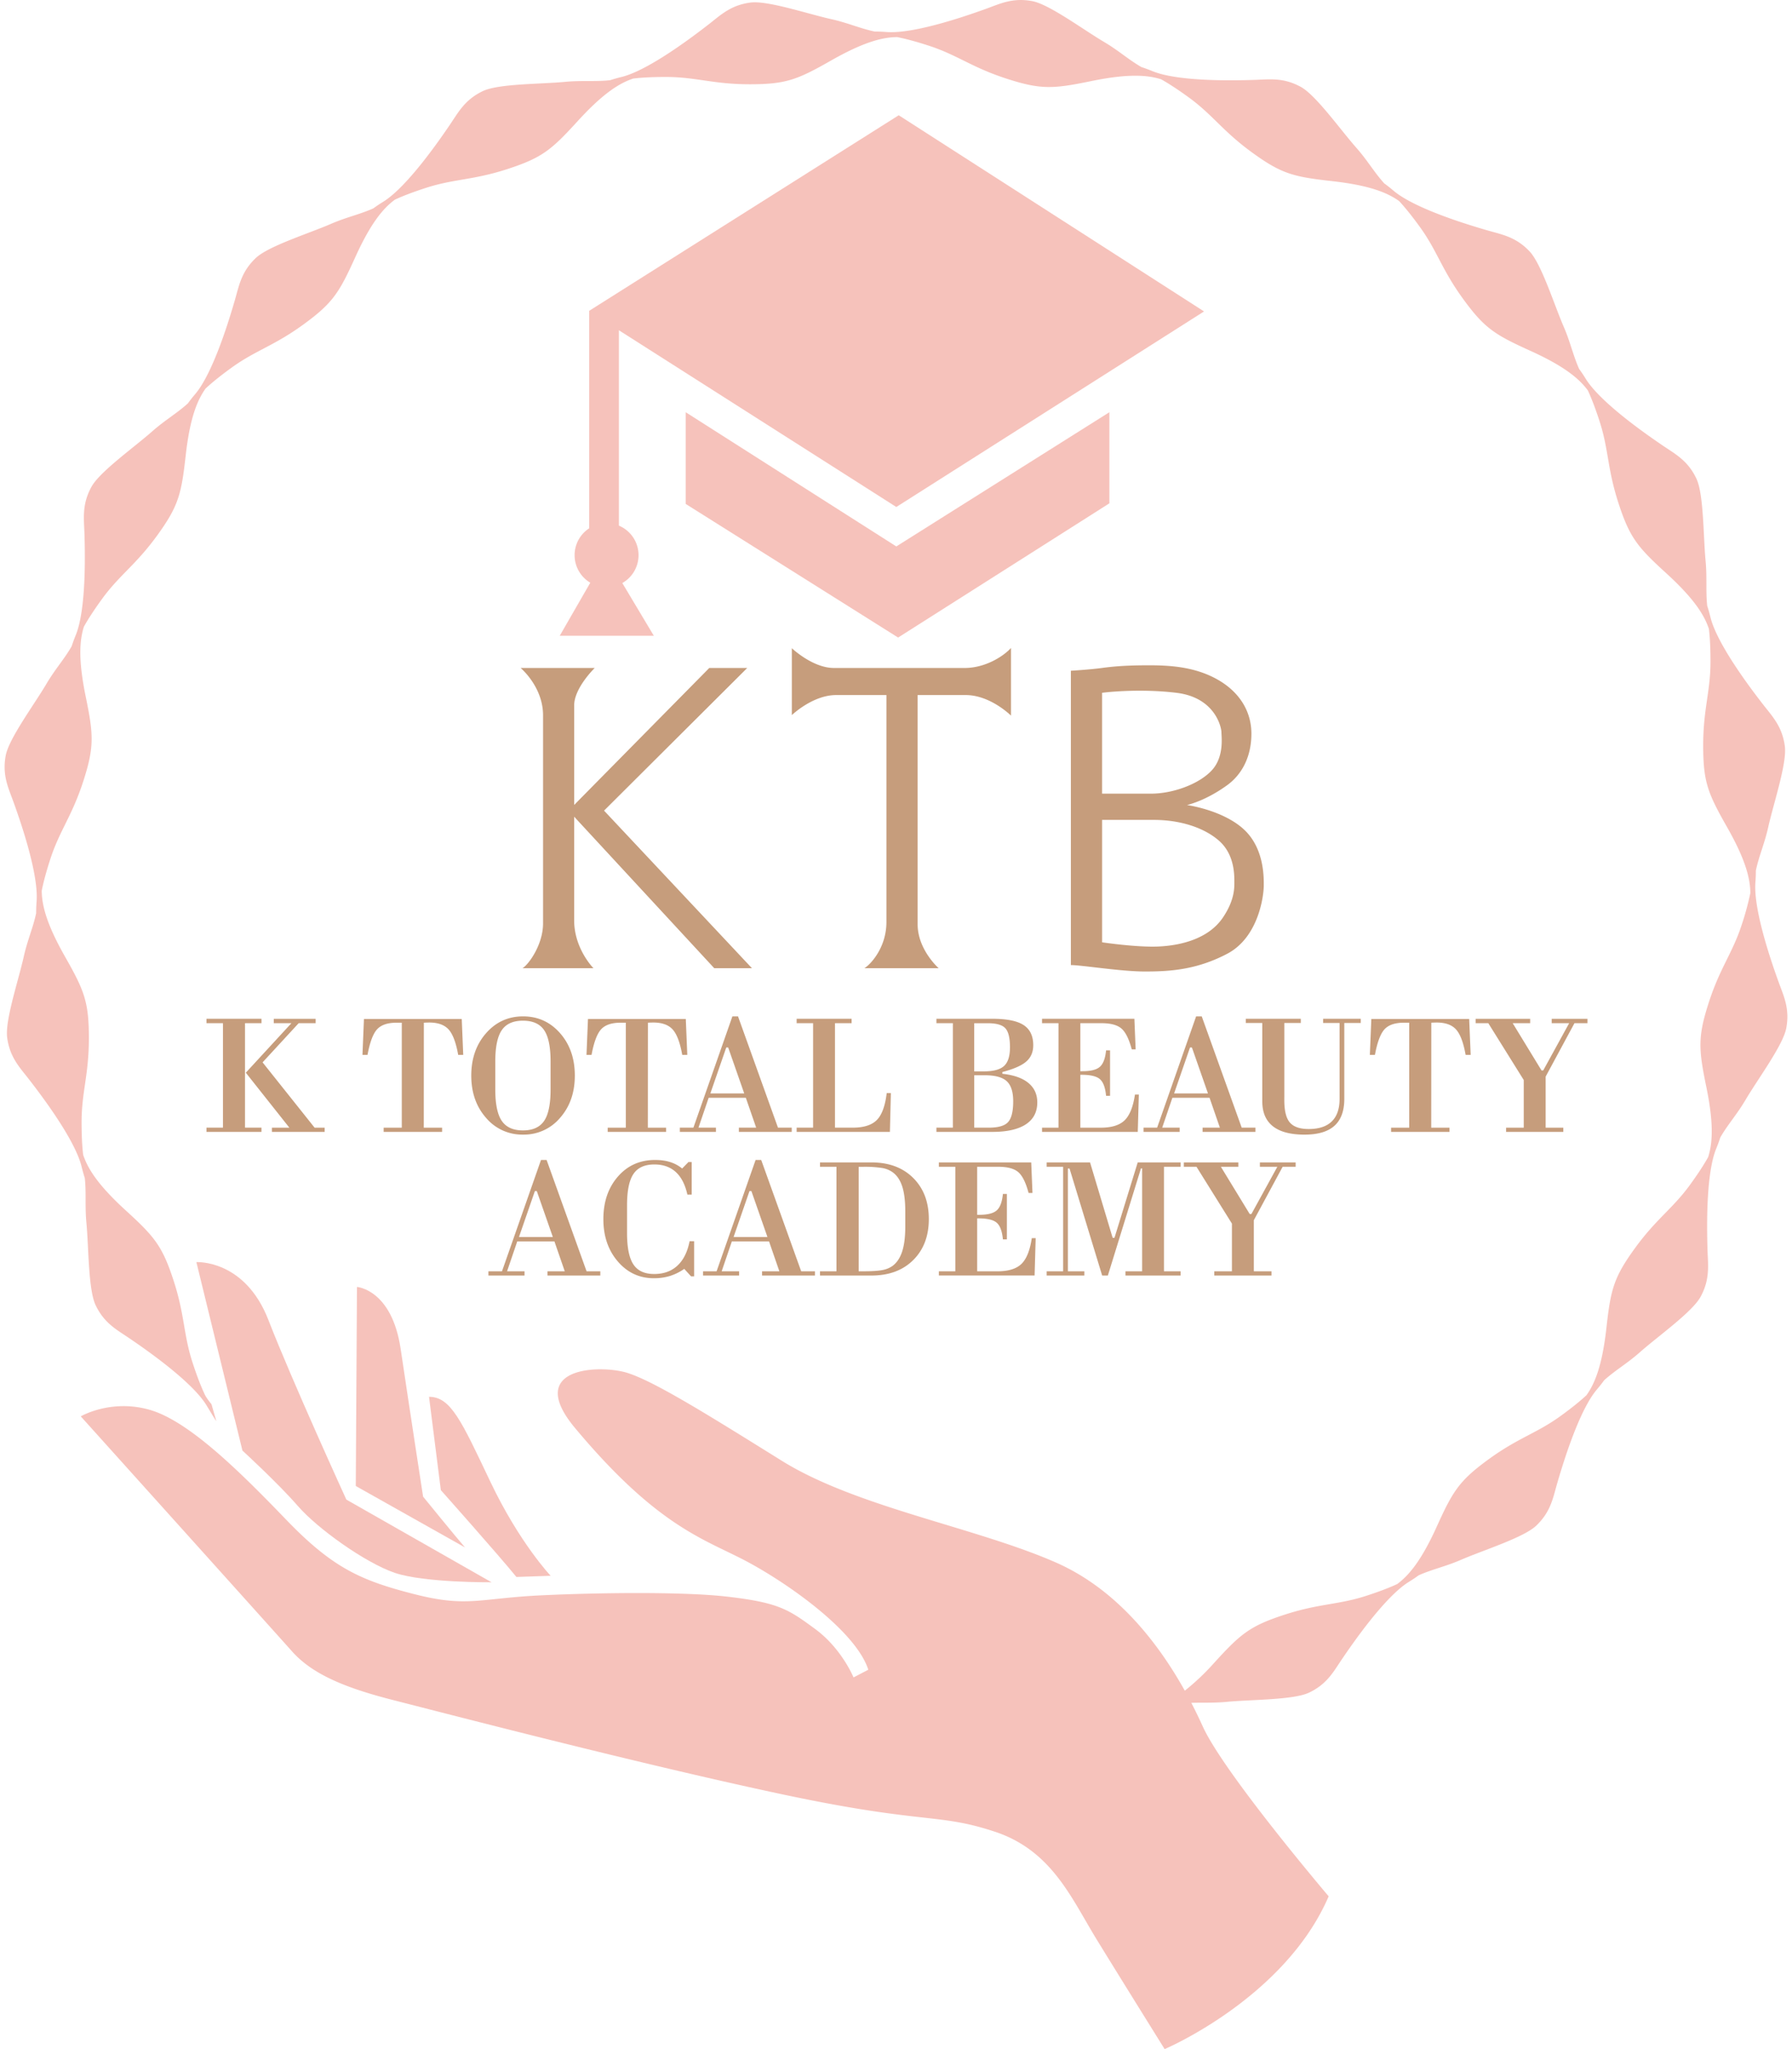 <svg xmlns="http://www.w3.org/2000/svg" viewBox="0 0 70 80" xml:space="preserve"><path fill="#F6C2BB" d="M24.943 21.675a1.25 1.25 0 0 0-.767-1.153v-7.628l10.836 6.9 12.021-7.635L35.107 4.5l-12.092 7.635v8.491a1.25 1.25 0 0 0 .043 2.124l-1.193 2.071h3.675l-1.231-2.058a1.25 1.25 0 0 0 .634-1.088z"/><path fill="#F6C2BB" d="M26.785 16.094v3.58l8.298 5.217 8.252-5.24v-3.557l-8.323 5.24z"/><path fill="#C69D7C" d="M27.9 37.8h1.473l-5.777-6.152 5.593-5.569h-1.483l-5.277 5.347v-3.888c0-.681.802-1.459.802-1.459h-2.894s.876.73.876 1.848v8.122c0 .851-.584 1.629-.803 1.751h2.772s-.754-.754-.754-1.872v-4.043L27.9 37.8zM37.682 26.079h-5.107c-.832 0-1.644-.772-1.644-.772v2.612s.813-.783 1.731-.783h1.964v8.86c0 1.016-.638 1.674-.861 1.804h2.902s-.822-.721-.822-1.717v-8.947h1.877c.967 0 1.77.803 1.77.803v-2.641c-.32.348-1.027.781-1.81.781zM48.554 32.349c-.832-.735-2.186-.919-2.186-.919.387-.097.967-.339 1.567-.774s.948-1.141.948-2.012-.464-1.625-1.315-2.109-1.789-.561-2.67-.561c-.88 0-1.364.039-1.848.104-.484.066-1.219.109-1.219.109v11.491c.435 0 1.944.251 2.892.251s2.012-.058 3.221-.696c1.209-.638 1.422-2.234 1.422-2.67.001-.318.02-1.479-.812-2.214zm-2.602-5.301c1.528.184 1.76 1.364 1.76 1.538s.116.958-.377 1.49-1.509.909-2.37.909H43.05v-3.937s1.374-.184 2.902 0zm1.819 8.773c-.569.843-1.664 1.093-2.515 1.132-.851.039-2.205-.164-2.205-.164V32.01h2.012c1.074 0 1.993.319 2.554.813s.6 1.209.6 1.567c-.001.213.037.716-.446 1.431zM10.213 44.191H8.067v-.165h.643v-4.08h-.643v-.171h2.147v.171H9.57v4.08h.643v.165zm-.611-2.311 1.781-1.933h-.689v-.171h1.636v.171h-.663l-1.41 1.529 2.033 2.551h.391v.165h-2.059v-.165h.682L9.602 41.88zM18.037 39.782l.058 1.403h-.197c-.086-.483-.211-.814-.375-.994-.164-.18-.416-.27-.756-.27a3.857 3.857 0 0 0-.21.007l-.003 4.099h.715v.165h-2.282v-.165h.708v-4.099h-.207c-.349 0-.602.087-.76.26-.157.174-.281.506-.372.997h-.197l.058-1.403h3.82zM18.409 41.993c0-.664.192-1.215.577-1.654.385-.439.867-.658 1.447-.658s1.061.219 1.445.656c.384.438.576.989.576 1.655 0 .664-.192 1.214-.576 1.65a1.845 1.845 0 0 1-1.445.655 1.844 1.844 0 0 1-1.448-.656c-.384-.437-.576-.986-.576-1.648zm.938.543c0 .569.085.977.254 1.225.169.248.445.372.826.372.384 0 .659-.124.828-.372.168-.248.252-.656.252-1.225v-1.093c0-.569-.084-.977-.252-1.224-.168-.247-.444-.37-.828-.37-.381 0-.657.123-.826.37-.169.247-.254.655-.254 1.224v1.093zM26.789 39.782l.058 1.403h-.197c-.086-.483-.211-.814-.375-.994-.164-.18-.416-.27-.756-.27a3.857 3.857 0 0 0-.21.007l-.003 4.099h.714v.165h-2.282v-.165h.708v-4.099h-.207c-.349 0-.602.087-.76.26-.157.174-.281.506-.372.997h-.197l.058-1.403h3.821zM28.862 44.191v-.165h.676l-.404-1.167h-1.452l-.398 1.167h.682v.165h-1.41v-.165h.53l1.523-4.345h.22l1.561 4.345h.537v.165h-2.065zm-1.113-1.503h1.322l-.627-1.794h-.074l-.621 1.794zM34.762 44.191h-3.643v-.165h.643v-4.08h-.643v-.171h2.147v.171h-.65v4.08h.689c.433 0 .748-.1.946-.299.197-.199.326-.55.386-1.052h.163l-.038 1.516zM36.579 44.191v-.165h.643v-4.08h-.643v-.171h2.185c.565 0 .972.082 1.222.246.25.164.375.426.375.786 0 .265-.09.477-.27.635-.18.158-.492.296-.936.412v.068c.444.047.782.166 1.015.357s.349.445.349.761c0 .375-.15.661-.449.857-.3.196-.737.294-1.313.294h-2.178zm1.477-2.363h.378c.373 0 .636-.071.789-.213.153-.142.229-.385.229-.727 0-.36-.059-.607-.178-.74-.119-.134-.35-.2-.695-.2h-.524v1.88zm0 .152v2.046h.569c.373 0 .625-.074.756-.221.131-.148.197-.417.197-.807 0-.369-.084-.63-.252-.786-.168-.155-.455-.233-.86-.233h-.41zM42.201 41.961v2.066h.795c.425 0 .736-.096.934-.288.198-.192.333-.527.404-1.005h.152l-.042 1.458h-3.74v-.165h.643v-4.08h-.643v-.171h3.608l.049 1.193h-.152c-.106-.399-.239-.669-.399-.81-.161-.141-.421-.212-.781-.212h-.828v1.875h.081c.328 0 .556-.058.685-.175.129-.116.209-.33.239-.64h.155v1.775h-.155c-.03-.319-.11-.536-.241-.65-.13-.114-.37-.171-.719-.171h-.045zM46.976 44.191v-.165h.676l-.404-1.167h-1.452l-.398 1.167h.682v.165h-1.41v-.165h.53l1.523-4.345h.22l1.561 4.345h.537v.165h-2.065zm-1.112-1.503h1.322l-.627-1.794h-.074l-.621 1.794zM50.168 42.84v.107c0 .42.073.714.22.881.147.167.391.251.734.251.396 0 .697-.099.9-.297.204-.198.305-.491.305-.879V39.94h-.643v-.165h1.471v.165h-.643v2.961c0 .47-.128.82-.385 1.051-.256.231-.647.346-1.17.346-.547 0-.959-.109-1.235-.327-.276-.218-.414-.542-.414-.973V39.94h-.643v-.165h2.147v.165h-.643v2.9zM57.39 39.782l.058 1.403h-.197c-.086-.483-.211-.814-.375-.994-.164-.18-.416-.27-.756-.27a3.857 3.857 0 0 0-.21.007l-.003 4.099h.714v.165h-2.282v-.165h.708v-4.099h-.207c-.349 0-.602.087-.76.26-.157.174-.281.506-.372.997h-.198l.058-1.403h3.822zM61.066 44.027v.165h-2.234v-.165h.689v-1.862l-1.384-2.218h-.495v-.171h2.13v.171h-.682l1.125 1.843h.068l1.012-1.843h-.682v-.171h1.397v.171h-.508l-1.125 2.085v1.995h.689zM21.385 49.798v-.165h.676l-.404-1.167h-1.452l-.398 1.167h.682v.165h-1.41v-.165h.53l1.523-4.345h.22l1.561 4.345h.537v.165h-2.065zm-1.112-1.504h1.322l-.627-1.794h-.074l-.621 1.794zM27.117 49.83h-.123l-.265-.291a2.06 2.06 0 0 1-.563.278 2.13 2.13 0 0 1-.624.087c-.565 0-1.035-.219-1.41-.656s-.563-.987-.563-1.649c0-.675.189-1.229.566-1.662.377-.433.861-.65 1.452-.65.222 0 .42.027.593.082.173.055.329.139.467.251l.246-.252h.126v1.271h-.168c-.088-.394-.24-.689-.456-.884-.216-.195-.494-.293-.834-.293-.377 0-.649.123-.816.37-.167.247-.251.653-.251 1.217v1.093c0 .567.083.975.249 1.224.166.249.436.373.811.373.371 0 .673-.109.908-.327.235-.218.393-.536.475-.954h.178v1.372zM29.768 49.798v-.165h.676l-.404-1.167h-1.452l-.398 1.167h.682v.165h-1.41v-.165h.53l1.523-4.345h.22l1.561 4.345h.537v.165h-2.065zm-1.112-1.504h1.322l-.627-1.794h-.074l-.621 1.794zM32.031 49.798v-.165h.643v-4.08h-.643v-.171h2.008c.683 0 1.228.203 1.634.608.406.405.609.94.609 1.604 0 .664-.203 1.197-.608 1.6-.405.403-.95.605-1.636.605h-2.007zm1.51-.165h.159c.347 0 .601-.016.763-.047a.99.99 0 0 0 .398-.16c.17-.125.296-.312.378-.561.082-.249.123-.572.123-.968v-.614c0-.399-.04-.721-.121-.968-.081-.247-.207-.432-.38-.554a.984.984 0 0 0-.398-.16 4.464 4.464 0 0 0-.763-.047h-.158v4.079zM38.171 47.567v2.066h.795c.425 0 .736-.096.934-.288.198-.192.333-.527.404-1.005h.152l-.042 1.458h-3.74v-.165h.643v-4.08h-.643v-.171h3.608l.049 1.193h-.152c-.106-.399-.239-.669-.399-.81-.161-.141-.421-.212-.781-.212h-.828v1.875h.081c.328 0 .556-.058.685-.175.129-.116.209-.33.239-.64h.155v1.775h-.155c-.03-.319-.11-.536-.241-.65-.13-.114-.37-.171-.719-.171h-.045zM42.357 49.798h-1.471v-.165h.643v-4.08h-.643v-.171h1.694l.883 2.945h.071l.908-2.945h1.675v.171h-.65v4.08h.65v.165h-2.153v-.165h.65v-4.018h-.045l-1.293 4.183h-.223l-1.274-4.177h-.065v4.012h.643v.165zM49.667 49.633v.165h-2.234v-.165h.689v-1.862l-1.384-2.218h-.495v-.171h2.13v.171h-.682l1.125 1.843h.068l1.012-1.843h-.682v-.171h1.397v.171h-.508l-1.125 2.085v1.995h.689z"/><path fill="#F6C2BB" d="M10.485 51.535c-.922-2.375-2.814-2.26-2.814-2.26l1.799 7.357s1.407 1.291 2.168 2.168c.761.876 2.629 2.214 3.782 2.606 1.153.392 3.782.369 3.782.369l-5.673-3.229s-2.121-4.635-3.044-7.011z"/><path fill="#F6C2BB" d="M15.651 52.665c-.346-2.329-1.707-2.421-1.707-2.421l-.046 7.772 4.266 2.398c-.323-.369-1.637-1.983-1.637-1.983s-.53-3.436-.876-5.766z"/><path fill="#F6C2BB" d="M21.509 61.521s-1.222-1.291-2.352-3.667c-1.13-2.375-1.545-3.321-2.398-3.321l.461 3.644s2.26 2.537 2.952 3.39l1.337-.046z"/><path fill="#F6C2BB" d="M69.469 38.318c-.212-.591-.982-2.746-.899-3.866a5.68 5.68 0 0 0 .018-.463c.121-.574.339-1.047.483-1.693.208-.934.738-2.495.649-3.165-.104-.778-.49-1.162-.856-1.635-.385-.497-1.782-2.309-2.05-3.399a5.82 5.82 0 0 0-.126-.446c-.063-.583-.001-1.1-.064-1.76-.091-.952-.069-2.601-.361-3.211-.339-.708-.826-.954-1.319-1.29-.52-.354-2.409-1.645-3-2.599a5.482 5.482 0 0 0-.258-.385c-.24-.535-.341-1.046-.605-1.654-.381-.878-.869-2.452-1.336-2.942-.541-.569-1.08-.652-1.654-.819-.603-.176-2.799-.82-3.656-1.545a5.607 5.607 0 0 0-.364-.287c-.393-.435-.648-.889-1.086-1.386-.634-.717-1.584-2.064-2.18-2.385-.691-.374-1.229-.286-1.826-.268-.628.019-2.915.085-3.955-.34a5.79 5.79 0 0 0-.435-.16c-.509-.292-.891-.646-1.461-.982-.824-.486-2.145-1.473-2.81-1.595-.773-.143-1.258.106-1.82.308-.591.212-2.746.982-3.866.899a5.68 5.68 0 0 0-.463-.018c-.574-.121-1.047-.339-1.693-.483C31.542.541 29.981.011 29.311.1c-.778.104-1.162.49-1.635.856-.497.385-2.309 1.782-3.399 2.05a5.82 5.82 0 0 0-.446.126c-.583.063-1.1.001-1.76.064-.952.091-2.601.069-3.211.361-.708.339-.954.826-1.29 1.319-.354.52-1.645 2.409-2.599 3-.16.099-.287.185-.385.258-.535.24-1.046.341-1.654.605-.878.381-2.452.869-2.942 1.336-.569.541-.652 1.08-.819 1.654-.176.603-.82 2.799-1.545 3.656a5.941 5.941 0 0 0-.288.365c-.435.393-.889.648-1.386 1.086-.717.634-2.064 1.584-2.385 2.18-.374.691-.286 1.229-.268 1.826.019.628.085 2.915-.34 3.955a5.79 5.79 0 0 0-.16.435c-.292.509-.646.891-.982 1.461-.486.824-1.473 2.145-1.595 2.81-.142.772.107 1.257.309 1.819.212.591.982 2.746.899 3.866a5.68 5.68 0 0 0-.018.463c-.121.574-.339 1.047-.483 1.693-.208.934-.738 2.495-.649 3.165.104.778.49 1.162.856 1.635.385.497 1.782 2.309 2.05 3.399.045.182.087.33.126.446.063.583.001 1.1.064 1.76.091.952.069 2.601.361 3.211.339.708.826.954 1.319 1.29.52.354 2.409 1.645 3 2.599.099.16.321.536.394.634l-.19-.664s-.207-.236-.283-.423c-.14-.303-.288-.683-.456-1.2-.361-1.11-.298-1.84-.739-3.197s-.75-1.721-1.875-2.747c-1.109-1.012-1.486-1.65-1.658-2.165-.04-.331-.062-.739-.062-1.282 0-1.168.285-1.842.285-3.269s-.182-1.868-.934-3.191c-.742-1.305-.903-2.029-.908-2.571.065-.327.169-.722.337-1.239.361-1.11.841-1.664 1.282-3.021.441-1.357.405-1.833.098-3.324-.302-1.47-.232-2.209-.069-2.726.163-.291.384-.634.703-1.074.686-.945 1.314-1.323 2.153-2.477.839-1.155.951-1.618 1.12-3.131.167-1.492.462-2.172.777-2.614.245-.227.561-.485 1.001-.804.945-.686 1.658-.852 2.813-1.691 1.155-.839 1.405-1.245 2.033-2.632.619-1.367 1.11-1.923 1.547-2.246.303-.14.683-.288 1.2-.456 1.11-.361 1.84-.298 3.197-.739s1.721-.75 2.747-1.875c1.012-1.109 1.65-1.486 2.165-1.658.331-.04.739-.062 1.282-.062 1.168 0 1.842.285 3.269.285s1.868-.182 3.191-.934c1.305-.742 2.029-.903 2.571-.908.327.065.722.169 1.239.337 1.11.361 1.664.841 3.021 1.282 1.357.441 1.833.405 3.324.098 1.47-.302 2.209-.232 2.726-.069.291.163.634.384 1.074.703.945.686 1.323 1.314 2.477 2.153s1.618.951 3.131 1.12c1.492.167 2.172.462 2.614.777.227.245.485.561.804 1.001.686.945.852 1.658 1.691 2.813.839 1.155 1.245 1.405 2.632 2.033 1.367.619 1.923 1.11 2.246 1.547.14.303.288.683.456 1.2.361 1.11.298 1.84.739 3.197s.75 1.721 1.875 2.747c1.109 1.012 1.486 1.65 1.658 2.165.04.331.062.739.062 1.282 0 1.168-.285 1.842-.285 3.269s.182 1.868.934 3.191c.742 1.305.903 2.029.908 2.571a10.94 10.94 0 0 1-.337 1.239c-.361 1.11-.841 1.664-1.282 3.021-.441 1.357-.405 1.833-.098 3.324.302 1.47.232 2.209.069 2.726-.163.291-.384.634-.703 1.074-.686.945-1.314 1.323-2.153 2.477-.839 1.155-.951 1.618-1.12 3.131-.167 1.492-.462 2.172-.777 2.614-.245.227-.561.485-1.001.804-.945.686-1.658.852-2.813 1.691-1.155.839-1.405 1.245-2.033 2.632-.619 1.367-1.11 1.923-1.547 2.246-.303.14-.683.288-1.2.456-1.11.361-1.84.298-3.197.739s-1.721.75-2.747 1.875a9.185 9.185 0 0 1-1.153 1.093c-.987-1.769-2.597-3.935-5.038-5.006-3.148-1.381-7.788-2.154-10.715-3.977-2.927-1.823-4.971-3.093-6.02-3.424s-4.049-.245-2.044 2.154c3.164 3.784 4.971 4.308 6.573 5.137 1.602.828 4.384 2.752 4.881 4.298l-.577.3s-.461-1.13-1.499-1.891c-1.038-.761-1.415-1.035-3.482-1.268-1.637-.184-4.797-.161-7.218-.046-2.421.115-2.883.484-4.958-.046-2.076-.53-3.183-1.015-5.004-2.906-1.822-1.891-3.805-3.851-5.327-4.289-1.522-.438-2.698.254-2.698.254s7.495 8.325 8.256 9.179c.761.853 1.979 1.396 3.921 1.891 2.26.577 9.709 2.514 15.244 3.69 5.535 1.176 6.042.715 8.279 1.453 2.237.738 2.998 2.606 3.99 4.22S45.494 80 45.494 80s4.695-1.988 6.407-5.965c0 0-4.087-4.805-4.916-6.628-.127-.28-.276-.592-.449-.925.444-.016.875.01 1.393-.04.952-.091 2.601-.069 3.211-.361.708-.339.954-.826 1.29-1.319.354-.52 1.645-2.409 2.599-3 .16-.099.287-.185.385-.258.535-.24 1.046-.341 1.654-.605.878-.381 2.452-.869 2.942-1.336.569-.541.652-1.08.819-1.654.176-.603.82-2.799 1.545-3.656.121-.143.216-.264.287-.364.435-.393.889-.648 1.386-1.086.717-.634 2.064-1.584 2.385-2.18.374-.691.286-1.229.268-1.826-.019-.628-.085-2.915.34-3.955a5.79 5.79 0 0 0 .16-.435c.292-.509.646-.891.982-1.461.486-.824 1.473-2.145 1.595-2.81.143-.771-.106-1.256-.308-1.818z"/></svg>